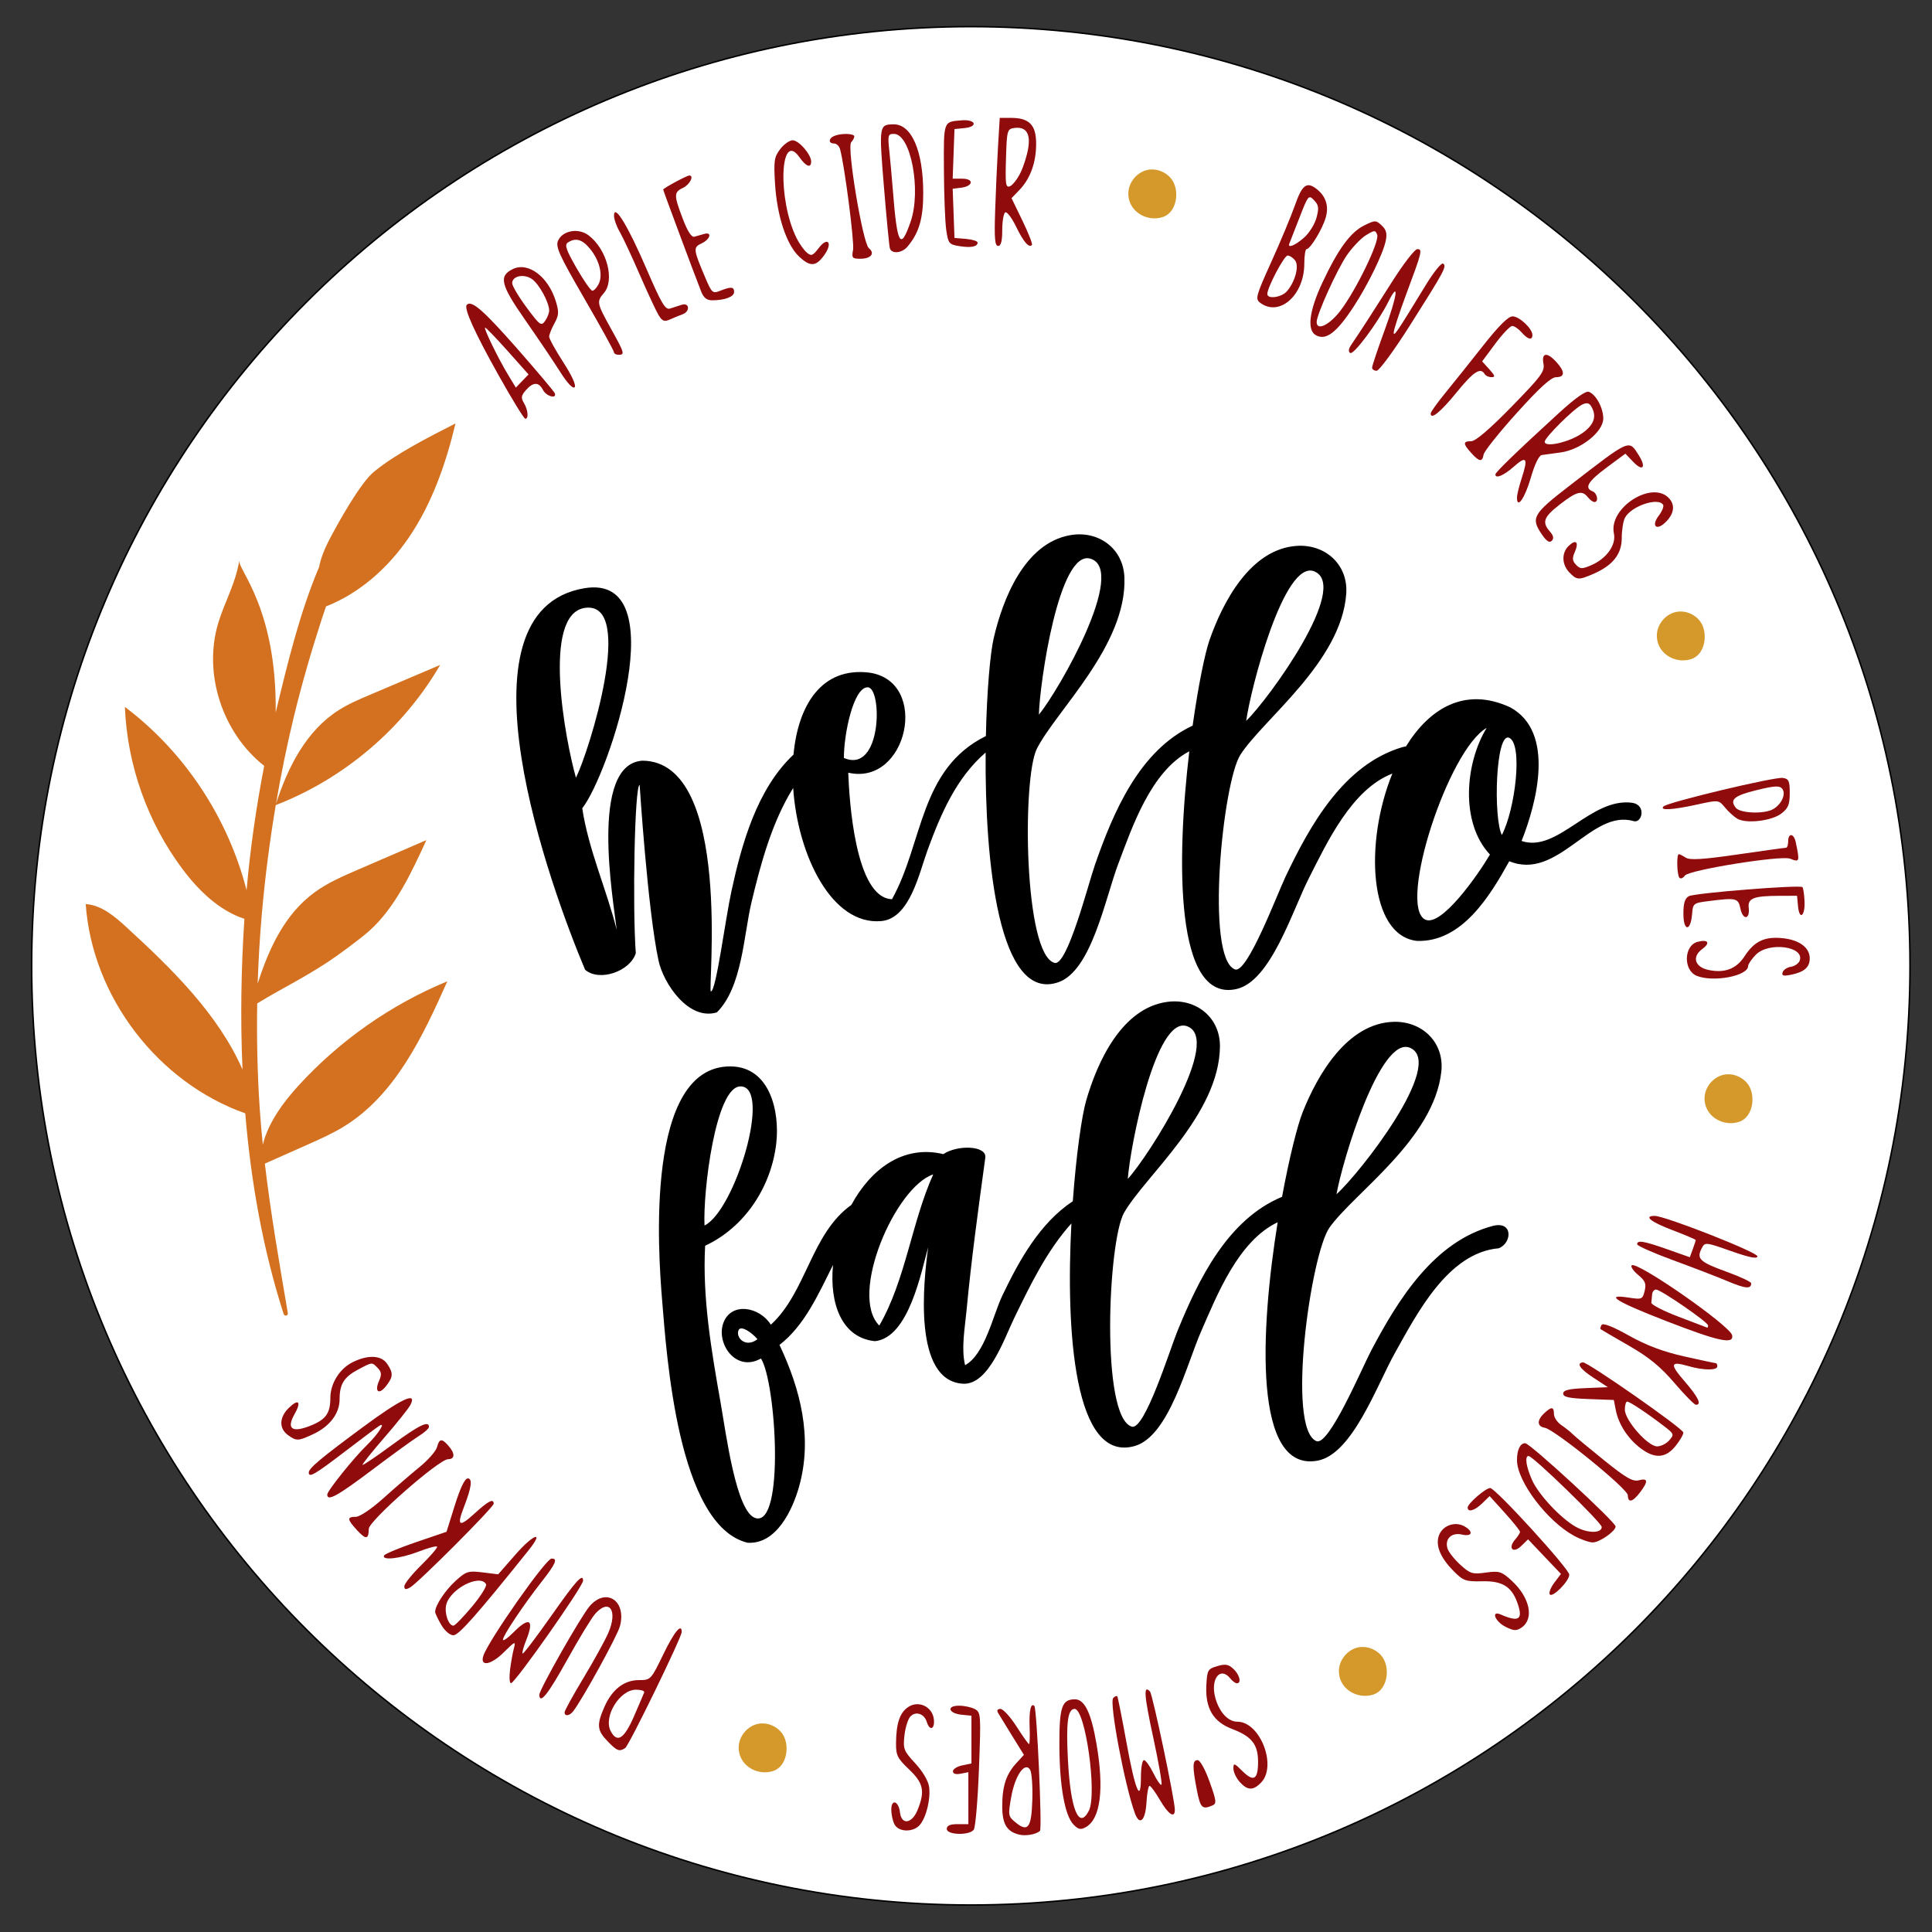 <?xml version="1.0" encoding="UTF-8" ?>
<!-- Sure Cuts A Lot -->
<!DOCTYPE svg PUBLIC "-//W3C//DTD SVG 1.1//EN" "http://www.w3.org/Graphics/SVG/1.1/DTD/svg11.dtd">
<svg version="1.1" xmlns="http://www.w3.org/2000/svg" xmlns:xlink="http://www.w3.org/1999/xlink" xmlns:scal="http://www.craftedge.com/namespaces/surecutsalot" scal:dpi="72" x="0px" y="0px" width="1296px" height="1296px" viewBox="0 0 1296 1296" xml:space="preserve">
<rect x="0" y="0" width="1296" height="1296" fill="#333333" stroke="none"/>
<path id="Circle" style="fill-rule:evenodd;fill:#FFFFFF;stroke:#000000;" d="M 21.24 647.876 C 21.24 299.977 303.339 17.877 651.239 17.877 C 999.138 17.877 1281.24 299.977 1281.24 647.876 C 1281.24 995.776 999.138 1277.88 651.239 1277.88 C 303.339 1277.88 21.24 995.776 21.24 647.876 z"/>
<path id="&lt;Merge&gt; (1) (1)" style="fill-rule:evenodd;fill:#900B0B;stroke:none;" d="M 684.561 115.86 C 686.655 111.576 688.996 104.119 689.756 99.303 C 691.369 89.286 688.112 84.728 680.189 85.887 C 675.645 86.564 675.382 87.562 674.823 106.422 C 674.296 123.752 674.637 126.087 677.491 124.944 C 679.289 124.235 682.468 120.144 684.561 115.86 zM 667.535 141.887 C 667.939 129.195 668.807 109.869 669.443 98.933 L 670.637 79.075 L 678.25 79.075 C 690.469 79.075 695.059 83.826 695.059 96.453 C 695.059 109.031 691.136 119.854 683.817 127.456 L 678.545 132.932 L 685.895 148.103 C 689.942 156.446 692.795 163.742 692.222 164.338 C 690.175 166.464 686.608 162.309 681.507 151.856 C 678.638 145.994 675.413 141.774 674.312 142.467 C 673.211 143.175 672.311 148.522 672.311 154.369 C 672.311 161.777 671.49 164.966 669.551 164.966 C 667.38 164.966 666.946 160.102 667.535 141.887 zM 643.377 165.079 C 636.616 163.984 636.042 163.259 634.74 154.24 C 633.964 148.925 633.267 130.774 633.189 113.911 C 633.018 80.717 632.646 81.732 645.206 80.717 C 654.479 79.96 656.324 84.985 647.114 85.903 L 640.275 86.596 L 639.671 103.233 L 639.066 119.87 L 645.517 119.87 C 653.549 119.87 652.851 124.927 644.679 125.926 L 639.066 126.619 L 639.671 143.111 L 640.275 159.603 L 648.029 160.263 C 652.293 160.634 655.782 161.745 655.782 162.727 C 655.782 165.514 651.269 166.367 643.377 165.079 zM 610.844 148.732 C 618.132 127.649 610.953 89.817 599.664 89.817 C 595.679 89.817 595.431 90.671 596.548 101.091 C 597.199 107.292 598.269 119.129 598.92 127.392 C 601.82 164.515 604.022 168.461 610.844 148.732 zM 596.935 166.577 C 596.486 165.111 594.687 146.541 592.95 125.314 C 589.57 84.1 589.678 83.472 599.525 83.407 C 611.558 83.327 619.326 101.462 619.311 129.534 C 619.295 146.767 616.473 156.269 608.689 165.514 C 605.014 169.862 598.129 170.49 596.935 166.577 zM 572.249 167.656 C 573.211 162.582 566.543 110.948 563.504 100.012 C 562.93 97.951 561.131 96.259 559.503 96.259 C 555.518 96.259 555.719 92.742 559.798 91.117 C 564.511 89.242 573.071 89.51 573.071 91.531 C 573.071 92.476 572.125 94.23 570.978 95.438 C 567.969 98.546 578.731 163.066 582.824 166.448 C 587.135 170.007 584.282 173.567 577.134 173.567 C 571.66 173.567 571.21 173.019 572.249 167.656 zM 535.995 172.069 C 527.575 164.129 521.187 144.737 519.884 123.091 C 518.969 107.743 519.342 105.295 523.373 100.012 C 525.854 96.759 529.622 94.101 531.716 94.101 C 535.871 94.101 544.121 103.587 544.121 108.355 C 544.121 113.041 540.678 111.769 536.259 105.456 C 523.125 86.757 521.497 133.914 534.367 159.764 C 536.181 163.388 539.221 167.704 541.143 169.363 C 544.198 172.004 545.175 171.634 549.284 166.287 C 555.332 158.411 558.79 162.953 552.944 171.086 C 547.33 178.914 543.485 179.123 535.995 172.069 zM 470.357 195.567 C 465.349 182.827 444.88 127.875 444.88 127.166 C 444.88 126.28 460.743 117.728 462.387 117.728 C 465.752 117.728 462.728 123.848 458.324 125.926 C 451.951 128.938 451.92 130.758 458.03 146.799 C 461.224 155.19 463.891 159.329 465.783 158.798 C 467.364 158.363 470.295 157.525 472.28 156.945 C 477.862 155.303 476.56 160.457 470.698 163.227 C 464.883 165.981 464.992 167.092 472.962 185.903 C 477.505 196.63 478.002 197.065 483.15 195.035 C 490.438 192.152 492.438 192.33 492.438 195.857 C 492.438 199.062 486.329 201.397 477.909 201.445 C 474.125 201.478 472.032 199.835 470.357 195.567 zM 874.716 159.458 C 878.173 156.43 881.957 150.407 883.104 146.074 C 884.872 139.455 884.609 137.554 881.461 134.301 C 877.863 130.548 877.507 130.967 871.676 146.058 C 868.342 154.658 865.319 162.421 864.931 163.323 C 863.489 166.786 868.684 164.741 874.716 159.458 zM 863.21 195.438 C 868.854 188.964 871.645 178.302 868.699 174.597 C 867.303 172.842 865.071 171.408 863.737 171.408 C 861.427 171.408 850.122 192.845 850.122 197.226 C 850.122 200.833 859.643 199.529 863.21 195.438 zM 845.253 203.04 C 841.92 200.511 842.493 198.466 852.898 175.451 C 859.085 161.777 866.234 144.641 868.777 137.377 C 873.537 123.816 876.669 121.577 883.384 126.925 C 889.4 131.724 891.462 138.166 889.384 145.688 C 887.291 153.322 878.995 167.076 876.483 167.108 C 875.63 167.108 874.933 171.521 874.933 176.884 C 874.933 198.079 858.155 212.848 845.253 203.04 zM 441.918 211.608 C 440.29 208.983 434.537 196.694 429.157 184.293 C 423.776 171.892 417.682 158.846 415.604 155.303 C 413.526 151.759 411.852 146.928 411.883 144.576 C 412.022 136.362 421.233 151.502 433.716 180.46 C 443.702 203.604 446.291 208 449.424 206.986 C 451.47 206.325 455.021 205.182 457.301 204.457 C 462.573 202.766 463.069 208.983 457.812 210.851 C 455.828 211.56 452.106 213.09 449.548 214.249 C 445.733 215.989 444.368 215.522 441.918 211.608 zM 899.231 208.339 C 909.775 194.472 925.483 162.019 923.824 157.509 C 922.615 154.256 922.025 154.272 916.35 157.751 C 912.954 159.828 907.217 165.836 903.573 171.086 C 896.998 180.605 883.275 210.867 883.228 215.973 C 883.166 222.222 891.788 218.099 899.231 208.339 zM 882.562 224.766 C 876.592 221.304 878.266 208.323 887.09 189.559 C 897.727 166.915 905.899 155.77 915.172 151.196 C 922.459 147.604 922.987 147.604 926.863 151.244 C 929.949 154.143 930.585 156.607 929.546 161.616 C 927.732 170.329 917.575 191.122 907.977 205.778 C 896.455 223.365 889.322 228.696 882.562 224.766 zM 401.54 190.622 C 404.595 184.679 402.253 174.871 395.942 167.076 C 390.655 160.553 386.189 159.232 380.963 162.663 C 378.591 164.225 379.661 167.446 386.747 179.816 C 391.538 188.19 396.314 195.035 397.353 195.035 C 398.408 195.035 400.284 193.054 401.54 190.622 zM 411.805 236.217 C 411.805 235.251 402.905 219.097 392.035 200.334 C 375.179 171.263 372.559 165.53 374.326 161.503 C 377.397 154.514 388.158 152.694 394.996 157.992 C 407.2 167.43 412.549 188.029 405.044 196.63 C 400.129 202.283 400.346 203.378 409.743 220.289 C 419 236.958 419.295 237.989 414.906 237.989 C 413.201 237.989 411.805 237.184 411.805 236.217 zM 920.413 246.59 C 920.413 245.43 924.181 234.188 928.771 221.642 C 937.423 198.015 938.772 187.514 931.236 202.557 C 924.274 216.456 908.039 238.247 905.744 236.781 C 904.364 235.895 904.565 234.043 906.333 231.45 C 912.551 222.318 920.599 209.885 933.733 189.125 C 941.393 177.029 949.037 167.124 950.712 167.124 C 954.387 167.124 953.999 168.703 942.928 198.385 C 938.509 210.255 934.896 221.368 934.911 223.075 C 934.942 226.103 936.989 223.059 956.434 191.186 C 961.69 182.57 966.901 176.095 968.017 176.82 C 970.684 178.527 969.149 181.426 945.905 218.115 C 935.252 234.945 925.158 248.715 923.467 248.715 C 921.793 248.715 920.413 247.765 920.413 246.59 zM 368.387 208.371 C 368.387 202.83 361.627 190.461 356.804 187.176 C 351.346 183.455 343.577 185.098 343.577 189.978 C 343.577 191.766 347.919 199.078 353.222 206.229 C 362.123 218.244 363.084 218.936 365.627 215.312 C 367.147 213.154 368.387 210.03 368.387 208.371 zM 375.691 249.327 C 371.365 242.499 360.913 227.005 352.462 214.894 C 335.824 191.041 334.382 185.259 343.903 180.54 C 354.261 175.403 367.907 185.63 372.9 202.283 C 375.04 209.385 374.885 211.544 371.892 216.955 C 369.969 220.45 368.387 224.444 368.387 225.829 C 368.387 227.231 372.667 234.977 377.893 243.062 C 383.723 252.114 386.638 258.54 385.46 259.764 C 384.281 260.988 380.513 256.978 375.691 249.327 zM 959.721 277.335 C 959.721 276.353 964.14 270.168 969.537 263.581 C 974.933 256.994 986.315 242.74 994.843 231.917 C 1005.34 218.582 1011.74 212.22 1014.64 212.22 C 1019.19 212.22 1027.93 220.418 1027.93 224.702 C 1027.93 228.519 1024.89 227.778 1020.69 222.946 C 1018.63 220.595 1015.81 218.662 1014.41 218.662 C 1013.03 218.662 1007.91 224.009 1003.06 230.532 L 994.238 242.418 L 999.045 247.717 C 1002.89 251.969 1003.19 253.016 1000.5 253.016 C 998.658 253.016 996.58 252.049 995.882 250.874 C 993.122 246.219 988.423 249.311 977.104 263.211 C 966.327 276.466 959.675 281.861 959.721 277.335 zM 340.29 235.155 C 332.428 226.361 325.714 219.435 325.357 219.774 C 324.489 220.563 334.506 241.049 340.957 251.647 L 346.043 260.006 L 350.292 255.593 L 354.556 251.164 L 340.29 235.155 zM 334.77 252.291 C 318.411 223.156 310.968 206.712 313.123 204.473 C 316.317 201.172 324.334 208.145 346.927 233.85 C 360.433 249.231 371.799 262.744 372.187 263.855 C 373.52 267.849 366.434 265.836 364.247 261.6 C 361.425 256.108 357.626 256.156 352.773 261.729 C 349.609 265.369 349.377 266.867 351.424 270.281 C 354.215 274.919 354.742 280.943 352.369 280.911 C 351.517 280.895 343.593 268.026 334.77 252.291 zM 986.935 303.877 C 981.29 297.628 981.275 295.969 986.904 295.969 C 989.819 295.969 999.262 287.884 1013.92 272.874 C 1033.97 252.355 1036.34 249.134 1035.35 243.884 C 1033.95 236.459 1037.86 236.04 1044.11 242.95 C 1049.91 249.36 1049.81 253.016 1043.87 253.016 C 1040.52 253.016 1032.85 259.989 1017.51 276.981 C 1005.62 290.171 995.587 302.734 995.215 304.908 C 994.347 310.126 992.362 309.885 986.935 303.877 zM 1061.15 290.751 C 1069.37 285.098 1071.4 279.139 1067.34 272.487 C 1065.97 270.249 1064.31 269.959 1061.33 271.408 C 1055.63 274.195 1036.2 293.473 1036.2 296.34 C 1036.2 300.366 1052.45 296.726 1061.15 290.751 zM 1017.59 333.802 C 1017.59 331.966 1019.05 326.023 1020.82 320.595 C 1025.2 307.163 1024.01 305.456 1015.5 313.009 C 1008.77 318.984 1003.12 321.368 1003.12 318.227 C 1003.12 316.778 1018.23 302.186 1045.81 276.981 C 1056.74 266.995 1063.78 262.035 1065.85 262.84 C 1070.73 264.789 1075.48 273.631 1075.48 280.766 C 1075.48 289.672 1060.4 301.671 1046.88 303.507 C 1041.58 304.232 1035.86 305.021 1034.2 305.246 C 1032.35 305.504 1029.45 311.528 1026.86 320.531 C 1022.92 334.156 1017.59 341.79 1017.59 333.802 zM 1034.38 358.604 C 1026.68 347.379 1028.07 344.931 1053.26 325.507 C 1093.97 294.085 1092.55 294.697 1099.32 305.44 C 1104.43 313.509 1102.05 316.536 1095.76 309.997 L 1090.3 304.328 L 1077.83 313.573 C 1065.23 322.914 1062.59 327.295 1068.25 329.55 C 1071.54 330.854 1072.59 336.765 1069.54 336.765 C 1068.53 336.765 1066.56 335.316 1065.15 333.544 C 1061.26 328.68 1057.74 329.566 1046.48 338.295 C 1035.47 346.831 1034.2 350.229 1039.66 356.511 C 1042.09 359.297 1042.48 361.165 1040.94 362.76 C 1039.42 364.338 1037.45 363.098 1034.38 358.604 zM 1052.74 384.003 C 1047.58 378.64 1047.42 370.748 1052.39 366.077 C 1057.27 361.487 1059.3 363.662 1056.37 370.345 C 1054.54 374.501 1054.73 376.256 1057.24 378.881 C 1060.05 381.796 1061.26 381.813 1067.6 379.059 C 1077.76 374.646 1084.25 365.481 1082.62 357.831 C 1078.95 340.437 1108.69 321.722 1119.79 334.462 C 1123.92 339.197 1122.86 345.043 1116.91 350.648 C 1110.95 356.237 1107.62 352.629 1112.63 346.026 C 1114.91 343.014 1116.27 339.696 1115.65 338.666 C 1112.44 333.286 1094.05 339.551 1090.01 347.379 C 1088.84 349.65 1087.88 355.754 1087.88 360.924 C 1087.88 371.73 1081.9 379.3 1068.82 384.969 C 1058.96 389.253 1057.71 389.173 1052.74 384.003 zM 1189.28 542.869 C 1195.05 539.664 1198.27 532.561 1195.54 529.131 C 1193.73 526.876 1190.53 527.037 1178.45 530.001 C 1163.2 533.721 1160.03 536.411 1164.44 541.919 C 1167.37 545.575 1183.31 546.187 1189.28 542.869 zM 1165.41 549.199 C 1163.15 547.846 1159.4 544.447 1157.09 541.629 C 1152.88 536.523 1152.84 536.523 1138.48 539.68 C 1121.78 543.352 1113.02 543.835 1115.9 540.952 C 1118.71 538.134 1190.36 521.014 1195.93 521.835 C 1199.93 522.431 1200.57 523.816 1200.57 531.949 C 1200.57 539.68 1199.56 542.16 1195.03 545.671 C 1188.55 550.696 1171.43 552.726 1165.41 549.199 zM 1126.6 588.851 C 1124.91 587.095 1124.52 572.987 1126.17 572.987 C 1126.74 572.987 1128.85 574.05 1130.85 575.338 C 1133.55 577.094 1142.4 576.546 1165.52 573.196 C 1182.58 570.716 1197.22 568.686 1198.04 568.686 C 1198.86 568.686 1199.53 566.754 1199.53 564.386 C 1199.53 558.54 1203.34 558.943 1204.6 564.934 C 1207.37 578.14 1207.23 578.559 1200.78 575.998 C 1194.87 573.647 1132.88 583.584 1130.26 587.321 C 1129.07 589.012 1127.42 589.704 1126.6 588.851 zM 1129.24 612.961 C 1129.24 605.826 1130.21 602.653 1132.88 601.172 C 1136.73 599.029 1207.47 593.392 1209.11 595.1 C 1209.64 595.647 1210.26 599.835 1210.49 604.409 C 1210.99 614.523 1207.03 617.68 1206.12 607.871 L 1205.47 600.898 L 1193.71 600.93 C 1176.27 600.978 1172.3 602.524 1173.06 609.047 C 1173.97 616.907 1169.15 617.39 1167.51 609.595 C 1165.99 602.379 1164.89 602.122 1146.4 604.425 C 1135.87 605.746 1135.64 605.923 1135.04 613.364 C 1134.06 625.137 1129.24 624.799 1129.24 612.961 zM 1138.07 654.546 C 1129.03 650.761 1129.55 634.188 1138.77 631.788 C 1145.84 629.936 1147.52 632.513 1141.92 636.588 C 1134.82 641.742 1136.83 648.667 1145.98 650.632 C 1156.79 652.967 1164.73 649.988 1170.2 641.548 C 1176.81 631.386 1183.62 628.116 1195.73 629.34 C 1206.97 630.452 1213.99 635.654 1213.99 642.837 C 1213.99 648.796 1210.4 652.001 1201.64 653.821 C 1196.33 654.932 1195.05 654.578 1195.8 652.226 C 1196.32 650.568 1198.83 648.893 1201.37 648.506 C 1203.91 648.119 1206.55 646.3 1207.23 644.447 C 1210.8 634.784 1186.38 631.547 1177.72 640.534 C 1174.93 643.433 1172.65 646.783 1172.65 647.991 C 1172.65 654.707 1149.13 659.152 1138.07 654.546 zM 1159.12 859.538 C 1152.36 856.672 1135.87 850.326 1122.52 845.43 C 1109.16 840.534 1098.22 835.702 1098.22 834.671 C 1098.22 831.708 1102.69 832.465 1118.61 838.086 L 1133.55 843.368 L 1135.52 837.957 C 1136.62 834.977 1137.5 832.223 1137.5 831.821 C 1137.5 831.434 1130.52 828.471 1121.99 825.233 C 1107.31 819.661 1102.27 815.634 1109.99 815.634 C 1116.92 815.634 1178.86 839.97 1178.86 842.692 C 1178.86 844.641 1173.79 843.658 1161.29 839.261 C 1143.91 833.157 1143.69 833.141 1141.49 837.425 C 1137.89 844.383 1140.21 846.589 1157.94 852.999 C 1167.16 856.333 1174.72 859.877 1174.72 860.843 C 1174.72 864.821 1170.86 864.483 1159.12 859.538 zM 1145.78 889.076 C 1145.78 886.918 1113.99 865.03 1110.88 865.03 C 1109.61 865.03 1108.43 866.48 1108.26 868.252 C 1108.09 870.023 1107.85 872.552 1107.73 873.872 C 1107.62 875.177 1115.9 879.445 1126.14 883.326 C 1136.37 887.224 1144.98 890.493 1145.25 890.606 C 1145.55 890.719 1145.78 890.026 1145.78 889.076 zM 1117.34 886.032 C 1083.85 873.035 1075.57 867.784 1092.78 870.474 C 1101.37 871.811 1101.88 871.585 1103.25 865.948 C 1104.43 861.085 1103.65 859.184 1098.86 855.206 C 1095.67 852.549 1093.73 849.682 1094.53 848.828 C 1097.71 845.51 1160.76 889.382 1161.94 895.728 C 1163.12 902.057 1152.91 899.835 1117.34 886.032 zM 1123.25 927.73 C 1113.85 916.762 1106.21 910.497 1092.59 902.653 C 1082.61 896.903 1074.13 891.959 1073.72 891.637 C 1073.32 891.331 1073.62 890.042 1074.37 888.77 C 1075.27 887.272 1081.76 889.801 1092.67 895.905 C 1104.55 902.557 1115.62 906.712 1129.81 909.901 C 1140.93 912.381 1150.46 914.426 1151.01 914.426 C 1151.53 914.426 1151.98 915.393 1151.98 916.568 C 1151.98 919.371 1142.68 919.29 1132.73 916.424 C 1120.37 912.848 1119.85 914.829 1130.06 926.618 C 1139.21 937.184 1141.7 942.338 1137.66 942.338 C 1136.6 942.338 1130.12 935.766 1123.25 927.73 zM 193.119 962.615 C 187.057 958.202 187.289 950.729 193.678 944.496 C 200.314 938.005 202.377 940.179 197.585 948.619 C 192.003 958.427 195.849 961.294 208.083 956.446 C 218.612 952.259 221.589 948.119 221.605 937.651 C 221.62 927.987 227.869 918.05 236.661 913.718 C 246.973 908.628 255.812 909.079 259.735 914.893 C 263.906 921.11 263.782 923.607 258.99 929.759 C 254.183 935.911 251.051 933.64 254.261 926.312 C 256.122 922.077 255.951 920.353 253.424 917.712 C 249.454 913.605 249.919 913.573 240.197 918.727 C 230.738 923.735 227.807 928.471 227.807 938.682 C 227.807 948.071 221.294 956.736 210.394 961.89 C 200.051 966.77 198.872 966.818 193.119 962.615 zM 1119.75 966.174 C 1123.14 962.276 1123 961.858 1116.44 956.816 C 1105.36 948.28 1093.25 940.195 1091.54 940.195 C 1090.67 940.195 1089.96 942.627 1089.96 945.607 C 1089.96 952.726 1105.36 970.249 1111.61 970.249 C 1114.12 970.249 1117.79 968.413 1119.75 966.174 zM 1100.27 971.312 C 1091.91 964.902 1085.74 955.351 1083.9 945.961 L 1082.56 939.116 L 1065.58 938.488 C 1052.6 938.021 1048.6 937.151 1048.6 934.832 C 1048.6 932.545 1052.32 931.627 1063.6 931.16 L 1078.58 930.532 L 1068.76 924.09 C 1059.83 918.227 1057.26 914.459 1061.81 913.879 C 1064.93 913.492 1129.19 958.379 1129.21 960.956 C 1129.22 962.357 1126.83 966.464 1123.89 970.088 C 1117.23 978.301 1109.88 978.688 1100.27 971.312 zM 219.527 1002.57 C 219.527 1000.08 237.266 977.979 246.322 969.186 C 253.734 961.986 259.161 953.434 254.369 956.478 C 252.834 957.461 242.368 965.304 231.094 973.921 C 211.2 989.141 207.122 991.492 207.122 987.804 C 207.122 984.953 214.797 978.495 242.957 957.67 C 269.131 938.295 280.094 933.125 275.334 942.37 C 274.109 944.769 266.216 954.642 257.812 964.338 C 249.407 974.033 242.817 982.28 243.189 982.65 C 243.546 983.036 252.447 977.013 262.96 969.282 C 281.025 956.011 287.755 952.71 287.755 957.155 C 287.755 958.218 284.731 960.956 281.04 963.243 C 277.35 965.53 263.208 975.773 249.625 986.016 C 226.303 1003.59 219.527 1007.31 219.527 1002.57 zM 1091.96 1003.01 C 1091.9 998.707 1042.79 958.83 1036.23 957.751 C 1031.03 956.897 1030.86 952.71 1035.84 948.039 C 1040.74 943.433 1042.4 943.545 1042.4 948.538 C 1042.4 950.761 1044.59 954.079 1047.27 955.898 C 1049.97 957.735 1053.46 960.505 1055.02 962.083 C 1056.6 963.661 1066.09 971.553 1076.11 979.622 C 1090.8 991.46 1095.28 994.037 1099.37 992.974 C 1105.54 991.347 1105.78 993.666 1100.15 1001.11 C 1095.18 1007.65 1092.04 1008.37 1091.96 1003.01 zM 239.53 1026.49 C 232.785 1019.18 232.63 1017.5 238.662 1017.49 C 241.344 1017.49 249.113 1012.27 257.037 1005.15 C 264.588 998.353 275.505 988.931 281.304 984.212 C 287.103 979.493 292.422 973.454 293.135 970.796 C 294.686 964.934 296.392 964.74 300.873 969.894 C 305.354 975.032 305.23 978.849 300.563 978.849 C 294.484 978.849 247.454 1020.14 247.376 1025.56 C 247.283 1032.75 245.515 1032.96 239.53 1026.49 zM 1074.45 1024.33 C 1074.45 1021.48 1028.34 976.691 1025.39 976.691 C 1022.68 976.691 1023.7 983.793 1027.7 992.797 C 1032.06 1002.62 1046.96 1018.55 1057.18 1024.27 C 1064.93 1028.62 1074.45 1028.65 1074.45 1024.33 zM 1055.81 1030.18 C 1037.75 1020.32 1017.67 993.715 1017.61 979.558 C 1017.58 972.6 1019.73 968.107 1023.1 968.107 C 1026.34 968.107 1083.76 1020.98 1083.76 1023.98 C 1083.76 1027.15 1072.99 1034.67 1068.45 1034.67 C 1066.03 1034.67 1060.34 1032.66 1055.81 1030.18 zM 271.225 1064.05 C 271.225 1062.41 276.388 1056 282.7 1049.78 C 289.026 1043.58 293.74 1038.02 293.182 1037.46 C 292.639 1036.88 286.964 1038.44 280.591 1040.9 C 268.635 1045.56 255.579 1046.98 257.703 1043.38 C 258.37 1042.27 268.046 1038.26 279.226 1034.45 L 299.524 1027.54 L 305.137 1009.63 C 308.781 998.047 311.82 991.734 313.774 991.734 C 317.108 991.734 316.302 997.87 311.262 1010.79 C 306.254 1023.61 307.913 1024.78 318.023 1015.54 C 327.513 1006.86 331.172 1004.96 331.172 1008.69 C 331.172 1011.06 280.405 1061.94 275.07 1064.9 C 272.171 1066.51 271.225 1066.3 271.225 1064.05 zM 1039.55 1069.46 C 1038.88 1068.33 1040.29 1064.79 1042.71 1061.6 L 1047.1 1055.8 L 1036.06 1044.21 L 1025.03 1032.59 L 1020.49 1037.02 C 1014.99 1042.4 1011.28 1038.58 1016.35 1032.75 C 1018.16 1030.68 1019.65 1028.34 1019.65 1027.57 C 1019.65 1026.78 1015.06 1021.08 1009.47 1014.88 L 999.262 1003.59 L 994.331 1008.4 C 989.276 1013.33 984.516 1014.72 984.516 1011.25 C 984.516 1008.63 996.595 998.176 999.634 998.176 C 1003.15 998.176 1052.59 1052.34 1052.67 1056.28 C 1052.76 1060.59 1041.19 1072.21 1039.55 1069.46 zM 1009.84 1091.22 C 1002.83 1087.67 999.945 1080.07 1006.74 1083.04 C 1019.13 1088.45 1021.95 1086.32 1017.71 1074.76 C 1013.85 1064.19 1007.54 1060.42 994.316 1060.73 C 983.229 1060.99 981.57 1060.41 975.212 1054.01 C 965.877 1044.62 962.543 1036.09 965.536 1029.28 C 968.265 1023.08 976.22 1020.48 982.252 1023.83 C 988.64 1027.39 987.648 1030.97 980.701 1029.39 C 973.723 1027.79 969.025 1032.3 970.994 1038.73 C 971.708 1041.08 975.569 1045.99 979.569 1049.63 C 986.19 1055.67 987.71 1056.14 996.719 1054.9 C 1005.73 1053.66 1007.25 1054.13 1013.9 1060.2 C 1026.24 1071.46 1029.34 1085.85 1020.69 1091.77 C 1017.22 1094.15 1015.48 1094.05 1009.84 1091.22 zM 316.658 1077.69 C 322.535 1070.64 326.768 1063.87 326.04 1062.65 C 321.822 1055.56 301.896 1065.9 299.322 1076.51 C 297.973 1082.09 300.888 1090.51 304.16 1090.51 C 305.153 1090.51 310.766 1084.74 316.658 1077.69 zM 296.004 1089.98 C 293.756 1086.13 291.91 1082.22 291.895 1081.28 C 291.879 1077.05 298.531 1066.93 305.571 1060.5 C 312.704 1054.01 314.038 1053.6 323.729 1054.77 L 334.181 1056.06 L 345.888 1042.69 C 357.921 1028.94 365.348 1026.49 354.695 1039.79 C 320.008 1083.08 307.742 1096.95 304.145 1096.95 C 301.803 1096.95 298.376 1094.02 296.004 1089.98 zM 342.151 1120.03 C 342.787 1115.02 343.965 1108.5 344.771 1105.54 C 346.074 1100.67 345.438 1100.95 337.809 1108.52 C 329.156 1117.1 321.605 1118.2 324.334 1110.45 C 328.087 1099.82 366.108 1045.67 369.938 1045.53 C 374.357 1045.33 372.853 1048.89 363.456 1060.88 C 351.175 1076.55 337.375 1097.18 337.375 1099.88 C 337.375 1101.09 340.445 1099 344.198 1095.23 C 355.207 1084.13 358.618 1086.24 352.85 1100.58 C 351.129 1104.84 350.106 1108.74 350.571 1109.22 C 351.02 1109.69 359.58 1098.43 369.597 1084.2 C 386.406 1060.25 391.135 1055.03 391.135 1060.34 C 391.135 1064.13 345.516 1129.02 342.802 1129.1 C 341.794 1129.13 341.5 1125.06 342.151 1120.03 zM 378.73 1148.62 C 378.73 1147.51 384.452 1137.12 391.43 1125.54 C 398.423 1113.94 405.913 1100.33 408.099 1095.28 C 414.534 1080.35 408.812 1071.97 399.338 1082.46 C 396.935 1085.11 388.375 1099.16 380.327 1113.67 C 367.55 1136.65 362.216 1143.37 361.751 1136.99 C 361.518 1133.8 390.034 1083.6 395.71 1077.21 C 406.781 1064.74 420.365 1073.94 415.868 1090.85 C 414.147 1097.34 390.639 1140.08 384.468 1147.96 C 381.987 1151.12 378.73 1151.5 378.73 1148.62 zM 425.249 1151.39 C 428.661 1143.53 431.762 1136.3 432.134 1135.28 C 432.522 1134.28 430.041 1133.46 426.629 1133.46 C 415.713 1133.46 404.641 1151.49 409.634 1161.18 C 413.93 1169.49 418.674 1166.51 425.249 1151.39 zM 407.51 1167.98 C 400.486 1160.68 400.16 1157.07 405.386 1145.11 C 410.549 1133.32 418.628 1127.02 428.599 1127.02 C 436.491 1127.02 436.662 1126.84 444.896 1109.84 C 452.246 1094.65 457.301 1088.5 457.301 1094.75 C 457.301 1098.32 421.977 1170.89 419.403 1172.58 C 415.449 1175.19 413.868 1174.58 407.51 1167.98 zM 831.592 1195.33 C 829.282 1192.75 827.375 1188.71 827.375 1186.34 C 827.375 1182.44 827.933 1182.6 833.407 1188.05 C 840.958 1195.55 843.92 1193.81 843.92 1181.89 C 843.92 1170.18 839.702 1164.82 826.584 1159.84 C 813.729 1154.96 808.395 1145.88 809.232 1130.31 C 809.775 1120.3 810.225 1119.52 816.536 1117.65 C 821.963 1116.04 824.087 1116.41 827.39 1119.52 C 831.608 1123.48 832.957 1129.16 829.701 1129.16 C 828.708 1129.16 826.723 1127.71 825.312 1125.94 C 818.629 1117.58 811.853 1126.12 815.187 1138.67 C 817.776 1148.41 823.731 1154.93 830.026 1154.93 C 845.238 1154.93 856.806 1184.49 845.982 1195.73 C 840.664 1201.27 836.818 1201.16 831.592 1195.33 zM 802.859 1200.74 C 799.773 1184.84 799.882 1180.7 803.371 1180.7 C 805.015 1180.7 808.426 1186.85 811.403 1195.2 C 816.071 1208.26 816.257 1209.84 813.202 1211.16 C 806.472 1214.04 805.17 1212.74 802.859 1200.74 zM 761.302 1216.36 C 754.479 1197.72 743.966 1141.92 746.742 1139.05 C 747.843 1137.91 749.068 1137.38 749.471 1137.89 C 749.859 1138.41 752.634 1152.27 755.611 1168.69 C 761.535 1201.27 765.349 1210.35 765.349 1191.86 C 765.349 1185.73 766.264 1180.7 767.381 1180.7 C 768.497 1180.7 771.35 1184.66 773.723 1189.49 C 776.095 1194.34 778.53 1197.79 779.119 1197.18 C 779.724 1196.57 777.243 1182.38 773.63 1165.67 C 767.458 1137.23 766.931 1129.84 771.412 1134.67 C 773.196 1136.6 788.097 1207.5 788.097 1214.04 C 788.097 1220 783.802 1217.21 778.189 1207.61 C 775.118 1202.33 771.94 1197.98 771.149 1197.95 C 770.358 1197.92 769.428 1202.88 769.071 1208.98 C 768.389 1221.32 764.466 1225.02 761.302 1216.36 zM 730.398 1214.7 C 736.104 1203.62 728.119 1146.35 720.862 1146.35 C 716.272 1146.35 715.062 1155.46 716.365 1180.41 C 718.102 1213.85 723.73 1227.62 730.398 1214.7 zM 720.102 1223.9 C 714.272 1217.84 710.736 1198 710.643 1170.83 C 710.55 1145.01 712.287 1139.91 721.094 1139.91 C 727.576 1139.91 731.964 1148.99 735.531 1169.78 C 740.772 1200.29 738.213 1220.19 728.367 1225.67 C 724.924 1227.58 723.327 1227.25 720.102 1223.9 zM 600.021 1223.78 C 598.842 1221.51 597.881 1217.08 597.881 1213.94 C 597.881 1206.49 602.828 1208.03 603.711 1215.76 C 604.704 1224.44 611.79 1223.43 615.558 1214.06 C 620.613 1201.49 619.466 1196.1 609.774 1186.9 C 602.021 1179.54 600.998 1177.46 601.06 1169.43 C 601.184 1156.01 603.525 1148.97 609.185 1145.12 C 616.148 1140.39 625.513 1144.83 626.444 1153.34 C 627.188 1160.02 623.622 1161.37 621.714 1155.13 C 620.024 1149.57 614.349 1147.65 610.72 1151.4 C 609.092 1153.11 607.293 1158.86 606.704 1164.19 C 605.727 1173.23 606.223 1174.5 613.977 1182.88 C 618.908 1188.22 622.676 1194.58 623.234 1198.56 C 624.381 1206.7 621.373 1219.08 617 1224.19 C 612.628 1229.29 602.735 1229.07 600.021 1223.78 zM 635.096 1226.88 C 635.096 1224.62 637.283 1223.65 642.338 1223.65 L 649.579 1223.65 L 649.579 1206.23 L 649.579 1188.79 L 644.4 1189.82 C 641.144 1190.46 639.236 1189.87 639.236 1188.19 C 639.236 1186.72 642.028 1184.95 645.439 1184.24 L 651.642 1182.96 L 651.642 1166.93 L 651.642 1150.91 L 645.082 1150.25 C 636.197 1149.33 634.709 1144.19 643.33 1144.19 C 646.912 1144.19 651.704 1145.24 653.983 1146.49 C 657.984 1148.72 658.077 1150.18 656.681 1186.76 C 655.89 1207.65 654.324 1225.93 653.192 1227.41 C 650.153 1231.39 635.096 1230.93 635.096 1226.88 zM 692.485 1207.52 C 692.78 1198.08 692.113 1188.92 690.997 1187.14 C 687.492 1181.52 680.902 1190.99 678.343 1205.37 C 676.188 1217.47 676.328 1218.36 680.731 1222.06 C 689.492 1229.44 691.896 1226.46 692.485 1207.52 zM 683.678 1230.68 C 675.335 1228.62 672.311 1223.54 672.311 1211.64 C 672.311 1198.14 674.917 1190.17 681.786 1182.7 L 686.856 1177.17 L 678.964 1164.45 C 674.622 1157.44 670.358 1150.5 669.505 1149.02 C 668.512 1147.33 669.117 1146.35 671.133 1146.35 C 672.901 1146.35 677.739 1151.66 681.894 1158.15 C 686.035 1164.64 689.818 1169.96 690.283 1169.96 C 690.748 1169.96 690.935 1164.66 690.671 1158.17 C 690.252 1147.48 691.539 1141.97 693.865 1144.4 C 695.54 1146.14 699.153 1226.7 697.633 1228.15 C 695.152 1230.5 688.143 1231.77 683.678 1230.68 z"/>
<path style="fill-rule:evenodd;fill:#D37120;stroke:none;" d="M 214.072 380.3 C 215.091 374.994 217.132 369.224 221.502 360.898 C 227.038 350.391 241.649 324.016 250.837 316.481 C 265.826 304.197 286.902 293.599 305.571 284.035 C 299.102 310.983 289.86 337.652 274.259 360.558 C 260.474 380.767 241.336 397.925 218.683 406.791 C 217.684 409.683 216.699 412.566 215.779 415.47 C 208.798 436.941 202.511 458.618 197.172 480.565 C 192.45 499.991 188.477 519.556 185.132 539.237 C 193.148 514.436 205.486 490.15 227.257 476.334 C 233.801 472.183 240.962 469.136 248.109 466.096 C 263.822 459.41 279.529 452.745 295.257 446.052 C 270.509 488.618 230.887 522.298 184.981 540.066 C 180.936 564.096 177.827 588.274 175.683 612.585 C 174.303 628.303 173.362 644.057 172.852 659.832 C 180.468 635.94 191.137 613.142 210.979 598.625 C 219.76 592.186 229.85 587.822 239.833 583.499 C 255.226 576.859 270.611 570.206 286.004 563.566 C 276.3 584.821 264.935 609.29 247.38 624.733 C 241.292 630.094 226.32 641.167 219.52 645.585 C 200.879 657.684 189.354 662.79 172.537 673.116 C 172.145 696.494 172.67 719.884 174.188 743.191 C 174.729 751.439 175.476 759.63 176.294 767.818 C 179.939 753.22 189.702 739.764 200.087 728.393 C 227.745 698.071 262.164 673.933 300.082 658.26 C 283.538 695.337 265.105 734.64 230.452 755.827 C 222.921 760.441 214.818 764.036 206.737 767.637 C 197.046 771.93 187.363 776.236 177.666 780.551 C 181.591 814.134 187.417 847.397 193.078 880.858 C 193.405 882.702 190.849 883.16 190.283 881.446 C 176.43 838.424 168.336 792.86 164.519 746.853 C 105.862 726.081 61.843 668.612 57.499 606.463 C 68.16 607.18 76.952 614.758 84.836 621.972 C 115.274 649.877 146.338 680.246 162.682 717.454 C 161.165 683.474 161.769 649.509 163.948 616.366 C 146.971 610.788 133.155 597.341 122.328 582.855 C 98.962 551.605 85.328 513.181 83.772 474.196 C 123.841 504.379 152.985 548.629 165.405 597.2 C 167.878 569.232 171.873 541.35 177.224 513.751 C 149.393 491.826 136.174 452.322 146.313 418.21 C 150.564 403.957 158.386 390.716 160.451 375.992 C 159.557 382.032 185.771 408.093 184.938 478.023 C 185.046 477.583 185.138 477.15 185.239 476.731 C 192.816 445.247 201.009 411.172 214.072 380.3 z"/>
<path style="fill-rule:evenodd;fill:#D5992B;stroke:none;" d="M 770.007 113.933 C 763.043 115.293 757.425 121.728 756.929 128.82 C 756.08 141.161 768.646 149.149 779.851 145.66 C 789.376 142.698 791.393 128.467 786.366 120.88 C 782.909 115.661 776.154 112.748 770.007 113.933 z"/>
<path style="fill-rule:evenodd;fill:#D5992B;stroke:none;" d="M 1124.52 410.47 C 1117.56 411.815 1111.94 418.266 1111.46 425.341 C 1110.61 437.683 1123.16 445.671 1134.36 442.181 C 1143.89 439.22 1145.91 425.005 1140.88 417.402 C 1137.42 412.183 1130.67 409.27 1124.52 410.47 z"/>
<path style="fill-rule:evenodd;fill:#D5992B;stroke:none;" d="M 1156.54 720.888 C 1149.58 722.249 1143.96 728.684 1143.46 735.759 C 1142.61 748.117 1155.18 756.089 1166.39 752.615 C 1175.91 749.638 1177.93 735.423 1172.9 727.82 C 1169.44 722.617 1162.69 719.704 1156.54 720.888 z"/>
<g id="">
<path style="fill-rule:evenodd;fill:#000000;stroke:none;" d="M 1095.14 538.542 C 1067.06 534.576 1045.05 572.339 1020.69 564.137 C 1030.77 538.707 1043.44 491.11 1013.16 474.541 C 982.705 460.337 958.772 475.289 943.131 500.719 C 942.323 500.809 941.44 500.989 940.497 501.258 C 901.341 513.008 878.8 553.48 862.411 587.936 C 856.573 600.194 836.666 653.314 828.449 650.291 C 808.348 642.882 820.142 524.682 832.131 506.183 C 847.593 482.339 899.755 443.902 903.063 398.371 C 904.485 378.763 889.038 364.933 869.939 366.176 C 838.822 368.196 820.247 403.879 811.341 429.384 C 808.303 438.11 803.813 459.843 800.026 486.755 C 764.148 503.518 746.696 545.083 734.453 580.257 C 729.992 593.084 715.983 648.045 707.496 645.935 C 686.736 640.756 685.613 521.988 695.522 502.291 C 708.304 476.891 755.916 433.021 754.27 387.4 C 753.551 367.792 736.758 355.683 717.914 358.991 C 687.215 364.379 672.637 401.888 666.56 428.186 C 664.285 437.99 661.995 463.285 661.336 493.759 C 616.613 515.852 619.367 565.544 598.352 603.188 C 573.506 602.454 569.63 535.624 569.016 518.321 C 608.755 527.496 623.947 457.283 583.355 451.236 C 550.92 447.12 535.309 473.374 532.285 506.212 C 507.813 529.173 497.561 566.083 490.705 597.575 C 486.425 617.212 480.378 665.019 476.86 665.079 C 474.525 665.123 491.948 510.628 430.94 510.269 C 395.122 512.604 411.497 604.175 413.697 623.753 C 406.767 596.258 394.928 570.483 390.572 542.239 C 408.818 518.83 453.346 384.331 392.024 394.584 C 301.32 409.746 369.902 596.961 392.488 650.515 C 402.157 658.837 422.857 651.503 426.494 639.364 C 424.189 607.783 425.716 526.568 429.084 526.553 C 429.084 526.553 434.442 610.477 441.761 644.453 C 444.994 659.436 461.653 684.851 480.842 679.133 C 497.92 662.31 498.848 627.315 504.086 605.358 C 510.178 579.868 517.677 551.669 532.061 528.604 C 535.084 573.582 557.865 620.819 591.138 617.871 C 610.386 616.164 616.553 585.66 622.315 569.974 C 631.206 545.742 641.594 521.644 661.171 504.805 C 660.588 578.266 669.942 673.086 710.145 658.822 C 732.267 650.964 741.428 602.529 750.094 579.614 C 759.404 555.007 771.932 517.543 797.796 503.982 C 789.144 577.069 787.947 673.251 829.677 663.387 C 852.547 657.969 866.931 610.836 878.052 588.998 C 890.041 565.454 906.64 529.457 934.001 518.92 C 915.142 565.245 918.24 627.63 950.495 631.162 C 980.819 632.225 999.798 600.493 1012.42 577.713 C 1045.12 591.184 1067.45 542.449 1095.82 550.816 C 1101.38 552.462 1104.62 540.234 1095.14 538.542 zM 881.794 383.343 C 905.682 393.656 851.185 468.719 835.963 483.596 C 838.612 463.405 861.303 374.498 881.794 383.343 zM 731.534 374.782 C 756.365 382.43 710.415 462.956 696.899 479.405 C 697.348 459.065 710.235 368.211 731.534 374.782 zM 392.727 407.726 C 426.629 403.61 395.122 504.177 386.351 521.719 C 379.391 497.262 362.942 411.348 392.727 407.726 zM 582.142 461.055 C 591.946 461.414 591.722 519.459 566.097 508.443 C 565.992 492.906 572.473 460.711 582.142 461.055 zM 955.928 616.808 C 937.638 607.378 971.435 503.039 997.269 488.266 C 982.855 511.825 979.308 551.759 999.469 573.252 C 991.521 586.783 966.675 622.361 955.928 616.808 zM 1007.46 560.126 C 1001.67 548.93 1003.18 490.646 1012.42 494.942 C 1021.7 499.267 1016.43 542.883 1007.46 560.126 z"/>
<path style="fill-rule:evenodd;fill:#000000;stroke:none;" d="M 1001.47 822.328 C 961.856 832.731 937.683 872.08 919.812 905.952 C 913.45 918.031 891.493 970.148 883.081 966.721 C 862.71 958.399 879.279 841.127 891.867 823.406 C 908.257 800.311 962.095 764.089 966.87 718.648 C 968.905 699.145 953.878 684.896 934.824 685.449 C 903.721 686.348 883.77 721.027 873.816 746.128 C 870.344 754.884 864.91 776.303 860.016 802.825 C 823.45 818.003 803.902 858.385 789.818 892.945 C 784.654 905.578 767.905 959.596 759.224 957.007 C 738.195 950.705 743.239 832.401 754.03 813.512 C 768.085 788.92 818.017 747.61 818.346 701.944 C 818.496 682.366 802.226 669.614 783.322 672.024 C 752.489 675.945 736.039 712.451 728.585 738.36 C 725.682 748.463 721.91 774.552 719.65 805.789 C 697.393 820.532 683.563 845.678 672.337 869.177 C 666.081 882.273 660.767 908.392 647.386 915.786 C 644.677 904.455 647.252 890.82 648.329 879.37 C 651.562 845.019 656.277 810.788 660.947 776.602 C 662.025 768.325 642.178 767.861 632.823 774.192 C 605.417 767.666 583.834 784.745 571.111 808.244 C 543.975 827.642 541.146 866.527 517.093 888.62 C 509.49 876.526 490.496 873.098 485.227 887.467 C 480.243 901.073 493.459 920.83 510.463 911.296 C 520.566 927.012 526.613 1024.35 506.766 1018.33 C 493.774 1014.39 487.053 961.721 483.326 940.602 C 477.294 906.446 471.083 870.464 473.014 835.649 C 499.761 823.181 517.438 795.97 520.73 766.873 C 523.125 745.784 516.614 715.579 490.107 715.355 C 432.601 714.861 441.432 839.691 444.201 872.814 C 447.195 908.586 454.574 1023.42 501.452 1034.88 C 520.955 1036.1 531.732 1012.58 536.057 997.12 C 545.217 964.431 537 932.041 522.886 902.165 C 539.53 889.383 548.795 868.578 558.793 848.536 C 556.308 874.4 564.615 897.451 586.932 899.666 C 609.743 897.346 618.02 852.682 622.645 836.652 C 619.517 859.268 612.108 926.353 646.039 928.209 C 663.282 929.152 673.789 897.57 680.375 884.084 C 691.196 861.888 702.153 839.077 718.707 820.682 C 714.89 892.826 720.383 981.898 761.305 969.954 C 784.145 963.278 795.88 915.561 805.758 893.02 C 816.355 868.847 830.65 832.371 857.067 819.903 C 845.378 892.377 840.498 987.975 883.904 979.802 C 907.299 975.402 923.658 929.077 935.722 907.584 C 950.345 881.525 971.225 840.319 1005.34 837.356 C 1014.32 833.868 1015.13 818.886 1001.47 822.328 zM 946.08 702.962 C 969.519 713.708 912.298 786.945 896.552 801.074 C 900.234 779.611 925.843 693.697 946.08 702.962 zM 796.194 688.368 C 820.501 696.765 770.824 775.21 756.53 790.821 C 758.102 769.133 775.225 681.109 796.194 688.368 zM 495.525 892.092 C 497.171 889.024 504.161 893.709 508.128 898.334 C 500.015 904.635 493.1 896.942 495.525 892.092 zM 496.677 728.766 C 518.201 728.586 493.055 812.045 472.595 822.089 C 471.502 799.413 480.004 728.915 496.677 728.766 zM 589.851 889.188 C 569.21 868.698 600.523 796.24 625.998 787.798 C 611.524 820.023 607.438 858.774 589.851 889.188 z"/>
</g>
<path id=" (1)" style="fill-rule:evenodd;fill:#D5992B;stroke:none;" d="M 911.265 1105.05 C 904.301 1106.41 898.683 1112.85 898.187 1119.93 C 897.338 1132.28 909.904 1140.25 921.109 1136.78 C 930.634 1133.8 932.651 1119.59 927.624 1111.99 C 924.167 1106.78 917.412 1103.87 911.265 1105.05 z"/>
<path id=" (2)" style="fill-rule:evenodd;fill:#D5992B;stroke:none;" d="M 508.63 1156.34 C 501.667 1157.7 496.048 1164.14 495.552 1171.21 C 494.704 1183.57 507.27 1191.54 518.475 1188.07 C 527.999 1185.09 530.016 1170.88 524.99 1163.27 C 521.532 1158.07 514.777 1155.16 508.63 1156.34 z"/>

</svg>